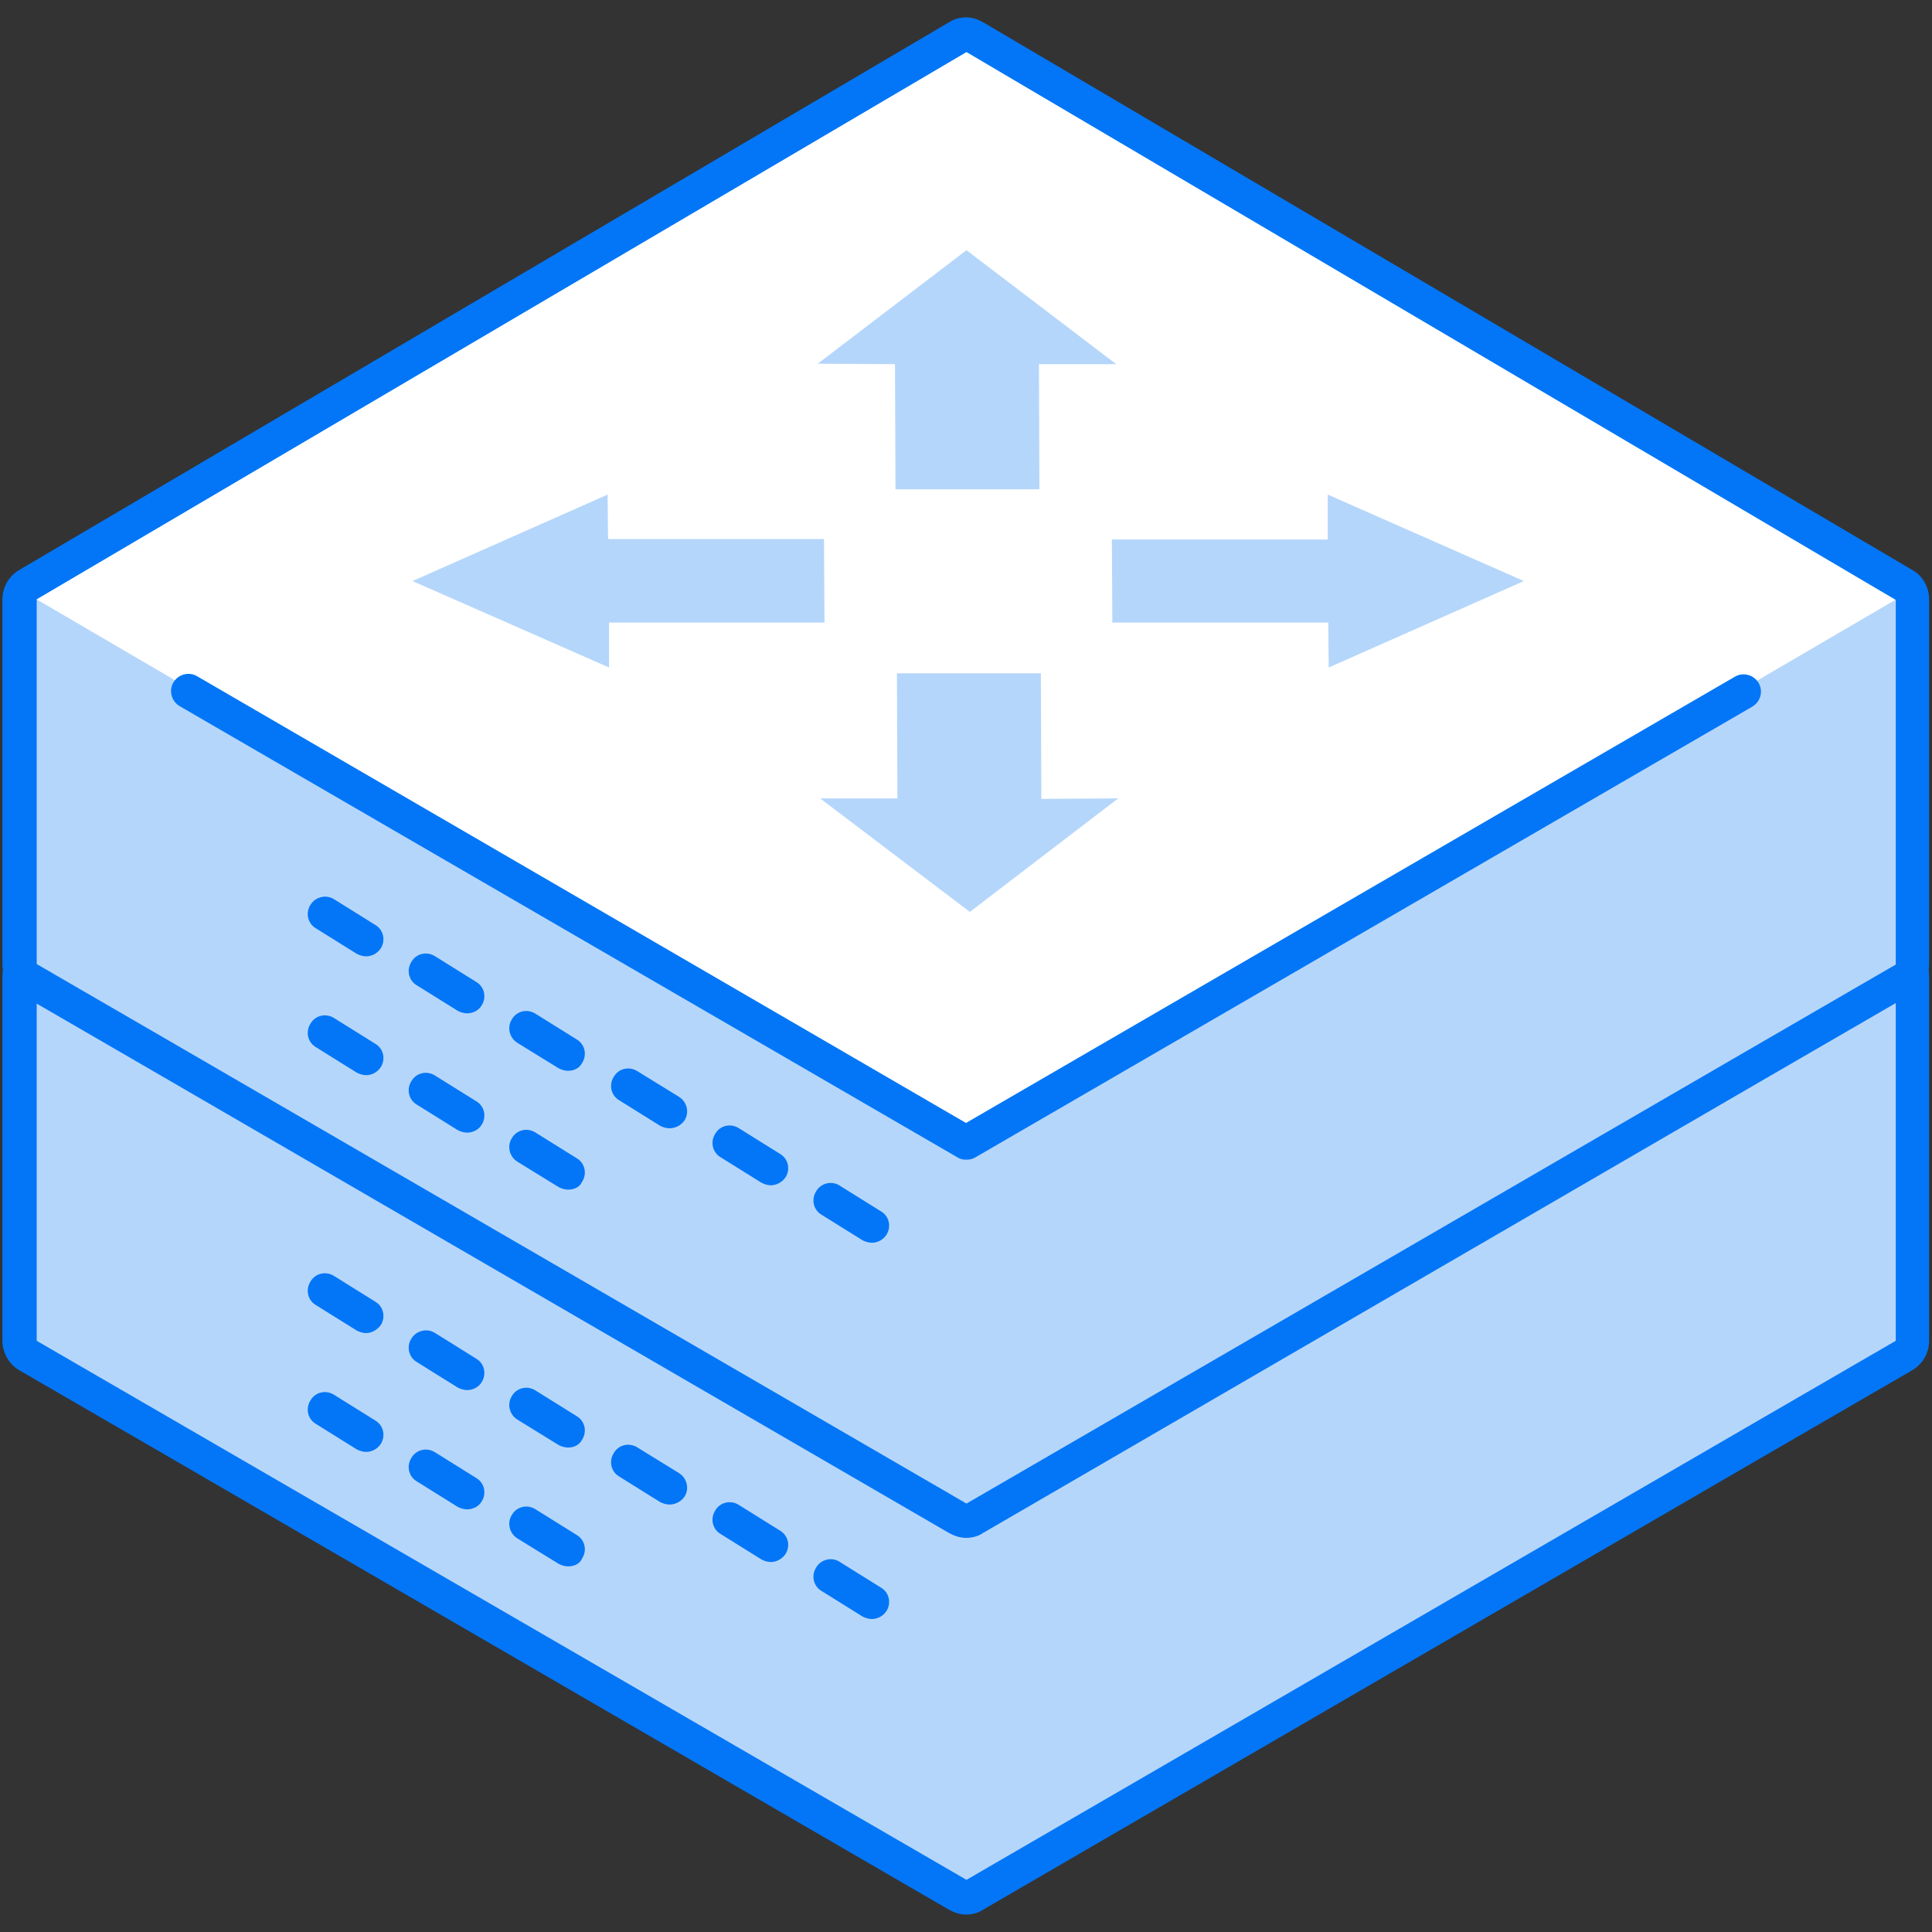 <?xml version="1.0" encoding="utf-8"?>
<!-- Generator: Adobe Illustrator 24.3.0, SVG Export Plug-In . SVG Version: 6.00 Build 0)  -->
<svg version="1.1" id="Layer_1" xmlns="http://www.w3.org/2000/svg" xmlns:xlink="http://www.w3.org/1999/xlink" x="0px" y="0px"
	 viewBox="0 0 400 400" style="enable-background:new 0 0 400 400;" xml:space="preserve">
<rect x="0" y="0" width="400" height="400" fill="#333333" stroke="none"/>
<style type="text/css">
	.st0{fill:#B5D6FB;}
	.st1{fill:#0276F7;}
	.st2{fill:#FFFFFF;}
</style>
<g>
	<path class="st0" d="M200.1,392.8c-0.6,0-1.2-0.1-1.8-0.5L5.8,280.6c-1.1-0.6-1.7-1.8-1.7-3.1v-75.5c0-1.3,0.7-2.4,1.7-3.1
		L198.3,85.7c0.5-0.3,1.2-0.5,1.8-0.5c0.6,0,1.3,0.1,1.8,0.5L394.3,199c1.1,0.6,1.8,1.8,1.8,3.1v75.5c0,1.3-0.7,2.4-1.8,3.1
		L201.8,392.3C201.3,392.6,200.7,392.8,200.1,392.8L200.1,392.8z M200.1,392.8"/>
	<path class="st1" d="M200.1,88.7l192.4,113.4v75.5l-31.4,18.2l-161,93.4L39,295.8L7.6,277.6v-75.5L200.1,88.7 M200.1,81.6
		c-1.3,0-2.5,0.3-3.6,1L4,196c-2.2,1.3-3.5,3.6-3.5,6.1v75.5c0,2.5,1.4,4.9,3.5,6.1l31.4,18.2l161.1,93.5c1.1,0.6,2.3,1,3.5,1
		c1.2,0,2.5-0.3,3.5-1l161-93.5l31.4-18.2c2.2-1.3,3.5-3.6,3.5-6.1v-75.5c0-2.5-1.3-4.9-3.5-6.1L203.7,82.6
		C202.5,81.9,201.3,81.6,200.1,81.6L200.1,81.6z M200.1,81.6"/>
	<path class="st2" d="M7.6,202.1L200,314.6l192.4-112.5L200.1,88.7L7.6,202.1z M7.6,202.1"/>
	<path class="st1" d="M200,318.1c-0.6,0-1.2-0.1-1.8-0.5l-161-93.5c-1.7-1-2.3-3.2-1.3-4.9s3.2-2.3,4.9-1.3L200,310.4L359.2,218
		c1.7-1,3.9-0.4,4.9,1.3c1,1.7,0.4,3.9-1.3,4.9l-161,93.4C201.3,317.9,200.7,318.1,200,318.1L200,318.1z M75.8,276
		c-0.6,0-1.3-0.2-1.9-0.5l-8.5-5.3c-1.7-1-2.2-3.2-1.1-4.9c1-1.7,3.2-2.2,4.9-1.1l8.5,5.3c1.7,1,2.2,3.2,1.1,4.9
		C78.1,275.3,77,276,75.8,276L75.8,276z M96.7,287.8c-0.6,0-1.3-0.2-1.9-0.5l-8.5-5.3c-1.7-1-2.2-3.2-1.1-4.9c1-1.6,3.2-2.2,4.9-1.1
		l8.5,5.3c1.7,1,2.2,3.2,1.1,4.9C99.1,287.2,97.9,287.8,96.7,287.8L96.7,287.8z M117.6,299.7c-0.6,0-1.3-0.2-1.9-0.5l-8.6-5.3
		c-1.6-1-2.2-3.2-1.1-4.9c1-1.7,3.2-2.2,4.9-1.1l8.5,5.3c1.7,1,2.2,3.2,1.1,4.9C120,299.1,118.9,299.7,117.6,299.7L117.6,299.7z
		 M138.6,311.5c-0.6,0-1.3-0.2-1.9-0.5l-8.5-5.3c-1.7-1-2.2-3.2-1.1-4.9c1-1.7,3.2-2.2,4.9-1.1l8.6,5.3c1.6,1,2.2,3.2,1.1,4.9
		C141,310.9,139.8,311.5,138.6,311.5L138.6,311.5z M159.6,323.4c-0.6,0-1.3-0.2-1.9-0.5l-8.5-5.3c-1.7-1-2.2-3.2-1.1-4.9
		c1-1.7,3.2-2.2,4.9-1.1l8.5,5.3c1.7,1,2.2,3.2,1.1,4.9C161.9,322.8,160.7,323.4,159.6,323.4L159.6,323.4z M180.5,335.2
		c-0.6,0-1.3-0.2-1.9-0.5l-8.5-5.3c-1.7-1-2.2-3.2-1.1-4.9c1-1.7,3.3-2.2,4.9-1.1l8.5,5.3c1.7,1,2.2,3.2,1.1,4.9
		C182.8,334.6,181.7,335.2,180.5,335.2L180.5,335.2z M75.8,300.6c-0.6,0-1.3-0.2-1.9-0.5l-8.5-5.3c-1.7-1-2.2-3.2-1.1-4.9
		c1-1.7,3.2-2.2,4.9-1.1l8.5,5.3c1.7,1,2.2,3.2,1.1,4.9C78.1,300,77,300.6,75.8,300.6L75.8,300.6z M96.7,312.5
		c-0.6,0-1.3-0.2-1.9-0.5l-8.5-5.3c-1.7-1-2.2-3.2-1.1-4.9c1-1.7,3.2-2.2,4.9-1.1l8.5,5.3c1.7,1,2.2,3.2,1.1,4.9
		C99.1,311.9,97.9,312.5,96.7,312.5L96.7,312.5z M117.6,324.3c-0.6,0-1.3-0.2-1.9-0.5l-8.6-5.3c-1.6-1-2.2-3.2-1.1-4.9
		c1-1.7,3.2-2.2,4.9-1.1l8.5,5.3c1.7,1,2.2,3.2,1.1,4.9C120,323.8,118.9,324.3,117.6,324.3L117.6,324.3z M117.6,324.3"/>
	<path class="st0" d="M200.1,314.8c-0.6,0-1.2-0.1-1.8-0.5L5.8,202.7c-1.1-0.6-1.7-1.8-1.7-3.1v-75.5c0-1.3,0.7-2.4,1.7-3.1
		L198.3,7.7c0.5-0.3,1.2-0.5,1.8-0.5c0.6,0,1.3,0.1,1.8,0.5l192.4,113.4c1.1,0.6,1.8,1.8,1.8,3.1v75.5c0,1.3-0.7,2.4-1.8,3.1
		L201.8,314.4C201.3,314.7,200.7,314.8,200.1,314.8L200.1,314.8z M200.1,314.8"/>
	<path class="st1" d="M200.1,10.8l192.4,113.4v75.5l-31.4,18.2l-161,93.4L39,217.8L7.6,199.6v-75.5L200.1,10.8 M200.1,3.6
		c-1.3,0-2.5,0.3-3.6,1L4,118c-2.2,1.3-3.5,3.6-3.5,6.1v75.5c0,2.5,1.4,4.9,3.5,6.1l31.4,18.2l161.1,93.5c1.1,0.6,2.3,1,3.5,1
		c1.2,0,2.5-0.3,3.5-1l161-93.5l31.4-18.2c2.2-1.3,3.5-3.6,3.5-6.1v-75.5c0-2.5-1.3-4.9-3.5-6.1L203.7,4.7
		C202.5,4,201.3,3.6,200.1,3.6L200.1,3.6z M200.1,3.6"/>
	<path class="st2" d="M7.6,124.1L200,236.6l192.4-112.4L200.1,10.8L7.6,124.1z M7.6,124.1"/>
	<path class="st1" d="M200,240.1c-0.6,0-1.2-0.1-1.8-0.5l-161-93.4c-1.7-1-2.3-3.2-1.3-4.9c1-1.7,3.2-2.3,4.9-1.3L200,232.5
		l159.2-92.4c1.7-1,3.9-0.4,4.9,1.3s0.4,3.9-1.3,4.9l-161,93.4C201.3,240,200.7,240.1,200,240.1L200,240.1z M200,240.1"/>
	<path class="st1" d="M75.8,198c-0.6,0-1.3-0.2-1.9-0.5l-8.5-5.3c-1.7-1-2.2-3.2-1.1-4.9c1-1.6,3.2-2.2,4.9-1.1l8.5,5.3
		c1.7,1,2.2,3.2,1.1,4.9C78.1,197.4,77,198,75.8,198L75.8,198z M96.7,209.8c-0.6,0-1.3-0.2-1.9-0.5l-8.5-5.3c-1.7-1-2.2-3.2-1.1-4.9
		c1-1.7,3.2-2.2,4.9-1.1l8.5,5.3c1.7,1,2.2,3.2,1.1,4.9C99.1,209.2,97.9,209.8,96.7,209.8L96.7,209.8z M117.6,221.7
		c-0.6,0-1.3-0.2-1.9-0.5l-8.6-5.3c-1.6-1-2.2-3.2-1.1-4.9c1-1.7,3.2-2.2,4.9-1.1l8.5,5.3c1.7,1,2.2,3.2,1.1,4.9
		C120,221.1,118.9,221.7,117.6,221.7L117.6,221.7z M138.6,233.6c-0.6,0-1.3-0.2-1.9-0.5l-8.5-5.3c-1.7-1-2.2-3.2-1.1-4.9
		c1-1.7,3.2-2.2,4.9-1.1l8.6,5.3c1.6,1,2.2,3.2,1.1,4.9C141,233,139.8,233.6,138.6,233.6L138.6,233.6z M159.6,245.4
		c-0.6,0-1.3-0.2-1.9-0.5l-8.5-5.3c-1.7-1-2.2-3.2-1.1-4.9c1-1.7,3.2-2.2,4.9-1.1l8.5,5.3c1.7,1,2.2,3.2,1.1,4.9
		C161.9,244.8,160.7,245.4,159.6,245.4L159.6,245.4z M180.5,257.3c-0.6,0-1.3-0.2-1.9-0.5l-8.5-5.3c-1.7-1-2.2-3.2-1.1-4.9
		c1-1.7,3.3-2.2,4.9-1.1l8.5,5.3c1.7,1,2.2,3.2,1.1,4.9C182.8,256.7,181.7,257.3,180.5,257.3L180.5,257.3z M75.8,222.6
		c-0.6,0-1.3-0.2-1.9-0.5l-8.5-5.3c-1.7-1-2.2-3.2-1.1-4.9c1-1.7,3.2-2.2,4.9-1.1l8.5,5.3c1.7,1,2.2,3.2,1.1,4.9
		C78.1,222,77,222.6,75.8,222.6L75.8,222.6z M96.7,234.5c-0.6,0-1.3-0.2-1.9-0.5l-8.5-5.3c-1.7-1-2.2-3.2-1.1-4.9
		c1-1.7,3.2-2.2,4.9-1.1l8.5,5.3c1.7,1,2.2,3.2,1.1,4.9C99.1,233.9,97.9,234.5,96.7,234.5L96.7,234.5z M117.6,246.3
		c-0.6,0-1.3-0.2-1.9-0.5l-8.6-5.3c-1.6-1-2.2-3.2-1.1-4.9c1-1.7,3.2-2.2,4.9-1.1l8.5,5.3c1.7,1,2.2,3.2,1.1,4.9
		C120,245.8,118.9,246.3,117.6,246.3L117.6,246.3z M117.6,246.3"/>
	<path class="st0" d="M315.5,120.3l-40.6-17.9l0,9.3h-44.7l0.1,17.2H275l0.1,9.3L315.5,120.3 M170.6,111.6l-44.7,0l-0.1-9.2
		l-40.4,17.9l40.7,17.9l0-9.3h44.6L170.6,111.6 M215.5,139.4l-29.8,0l0.1,25.9h-16l31,23.5l30.7-23.5l-15.9,0.1L215.5,139.4
		 M200.1,51.8l-30.8,23.5l16,0.1l0.1,25.9h29.8l-0.1-25.9h16L200.1,51.8"/>
</g>
</svg>
